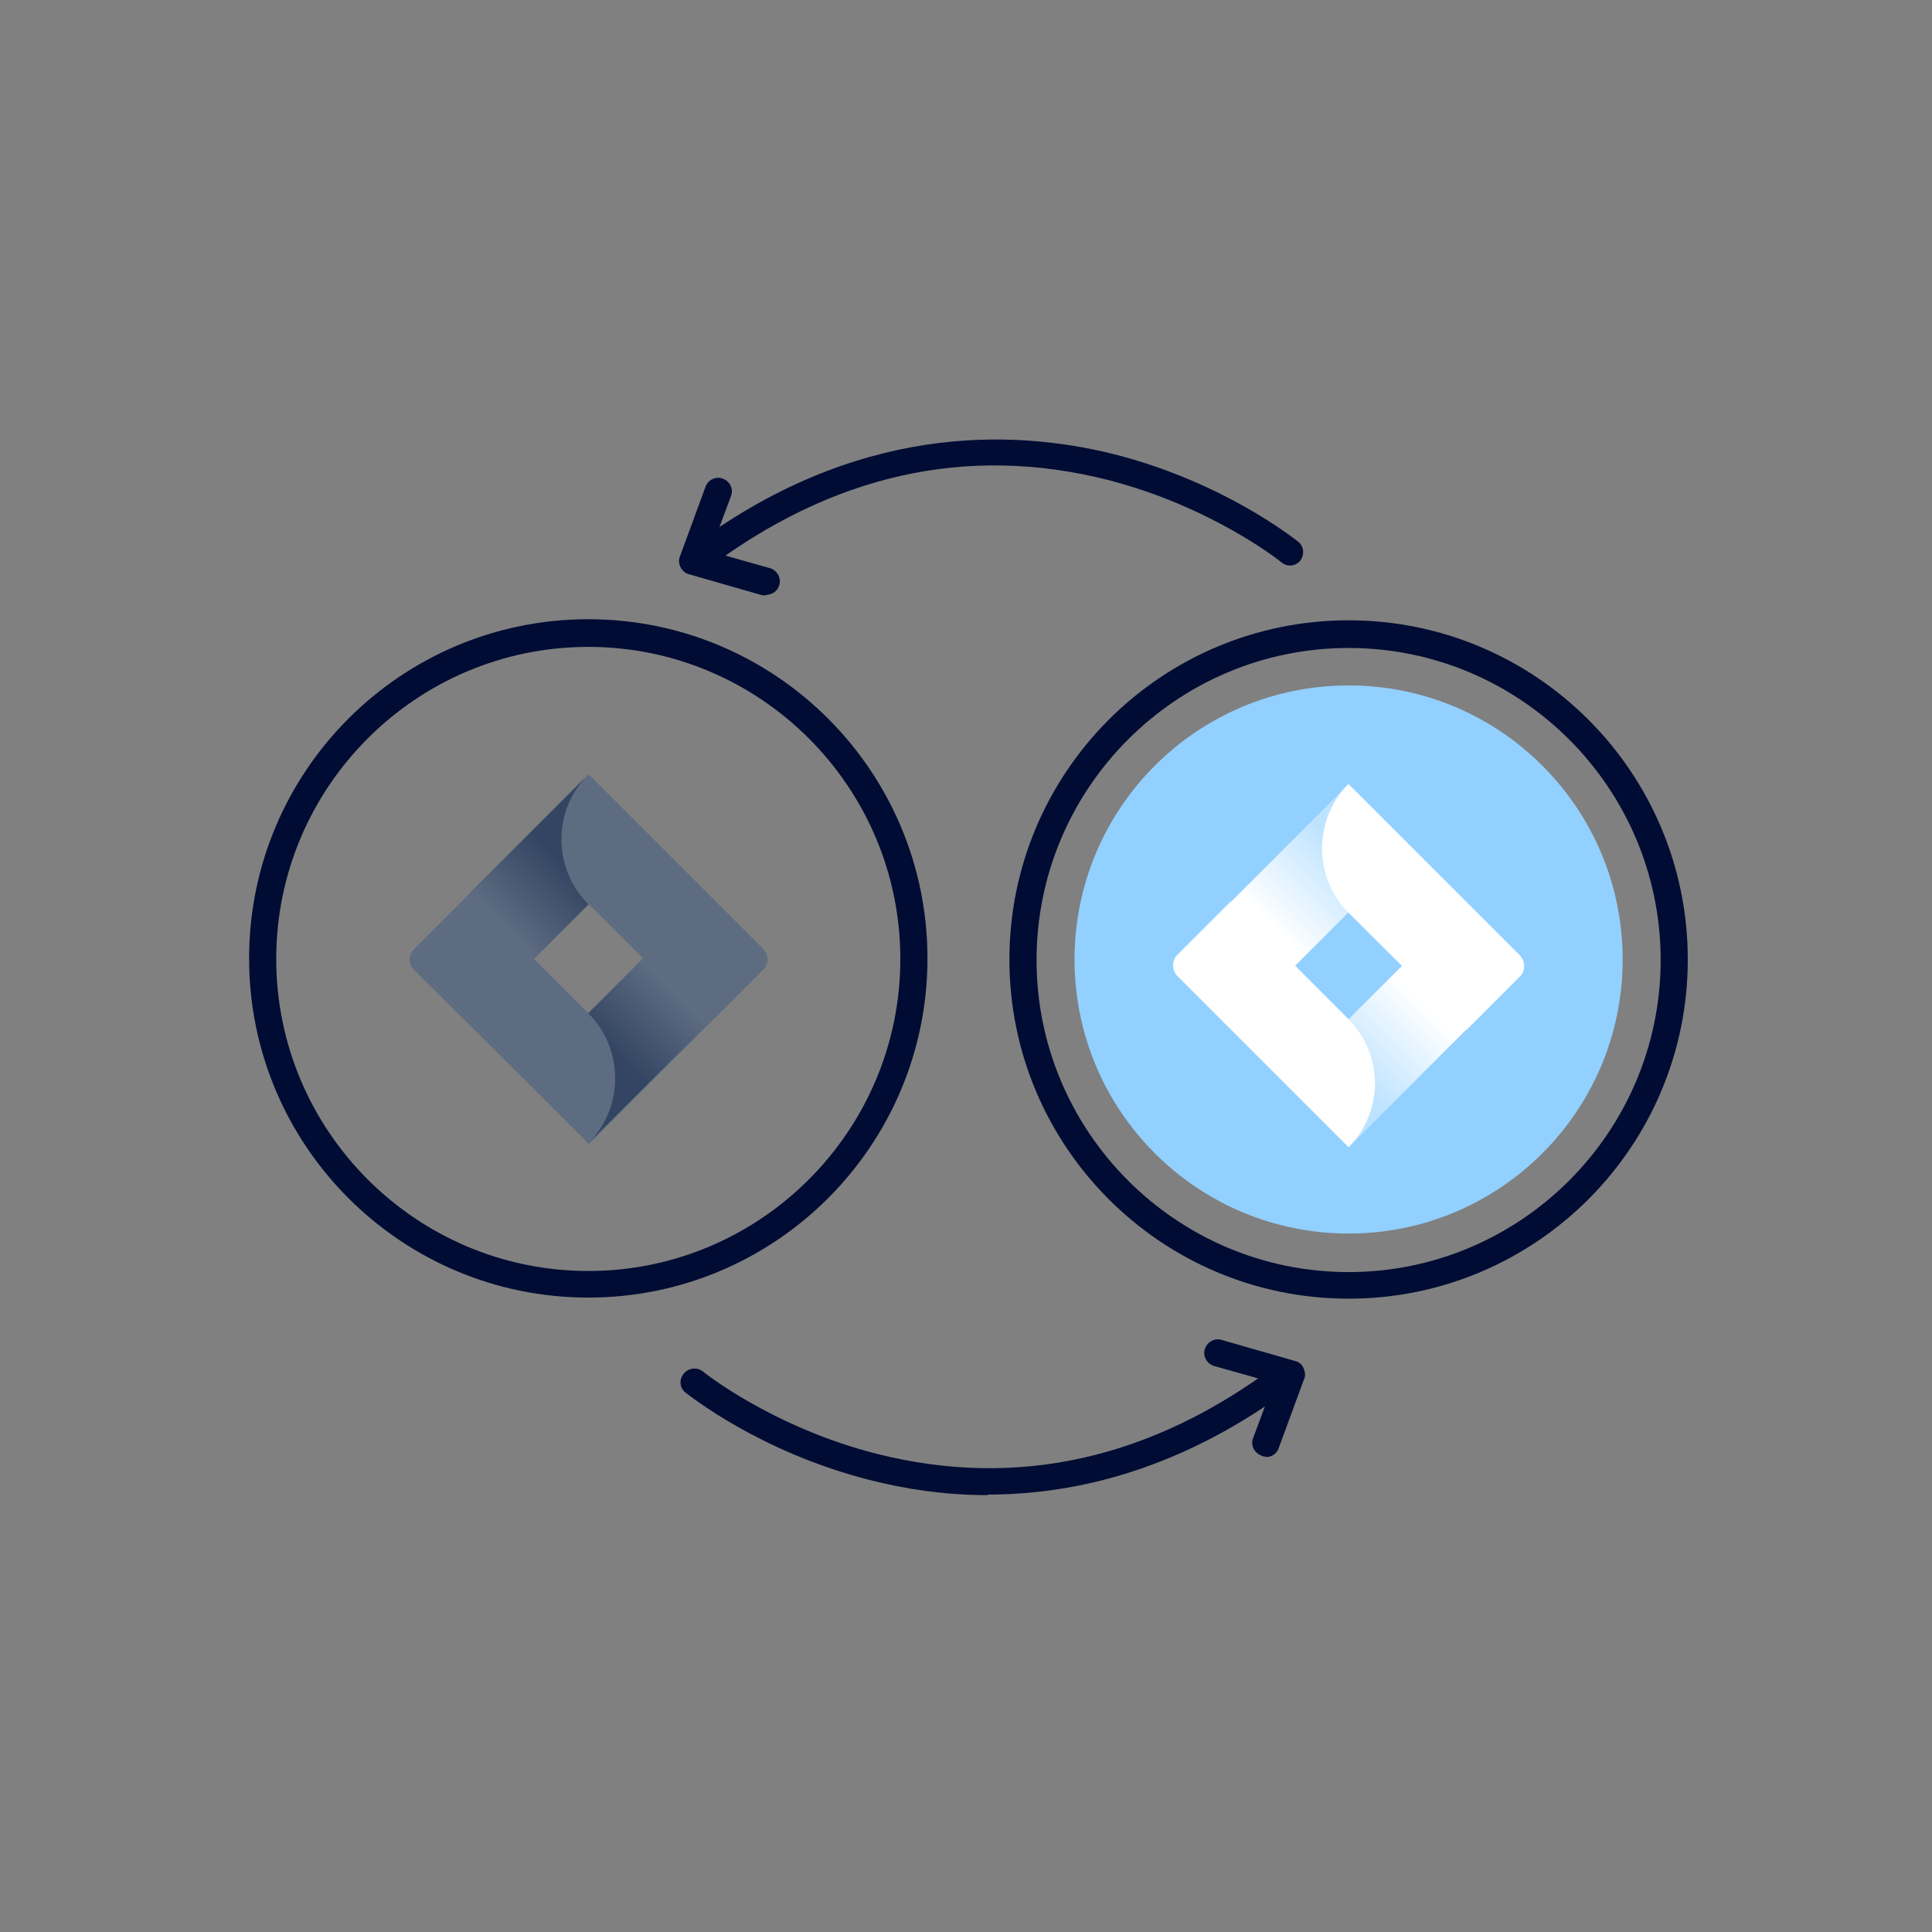 <?xml version="1.0" encoding="UTF-8"?>
<svg id="Layer_1" xmlns="http://www.w3.org/2000/svg" xmlns:xlink="http://www.w3.org/1999/xlink" version="1.1" viewBox="0 0 356 356">
  <rect x="0" y="0" width="356" height="356" fill="#808080" stroke="none"/>
  <!-- Generator: Adobe Illustrator 29.2.0, SVG Export Plug-In . SVG Version: 2.1.0 Build 108)  -->
  <defs>
    <style>
      .st0 {
        fill: none;
      }

      .st1 {
        fill: #92d0ff;
      }

      .st2 {
        fill: url(#linear-gradient2);
      }

      .st3 {
        fill: url(#linear-gradient1);
      }

      .st4 {
        fill: url(#linear-gradient3);
      }

      .st5 {
        fill: url(#linear-gradient);
      }

      .st6 {
        fill: #fff;
      }

      .st7 {
        fill: #000c34;
      }

      .st8 {
        fill: #5d6c81;
      }
    </style>
    <linearGradient id="linear-gradient" x1="106.7" y1="15937.2" x2="92.6" y2="15951.2" gradientTransform="translate(0 -15780.8)" gradientUnits="userSpaceOnUse">
      <stop offset=".2" stop-color="#344563"/>
      <stop offset="1" stop-color="#5d6c81"/>
    </linearGradient>
    <linearGradient id="linear-gradient1" x1="110.4" y1="15977.6" x2="124.4" y2="15963.5" gradientTransform="translate(0 -15780.8)" gradientUnits="userSpaceOnUse">
      <stop offset=".2" stop-color="#344563"/>
      <stop offset="1" stop-color="#5d6c81"/>
    </linearGradient>
    <linearGradient id="linear-gradient2" x1="247.9" y1="15937.6" x2="234.3" y2="15951.2" gradientTransform="translate(0 -15780.8)" gradientUnits="userSpaceOnUse">
      <stop offset="0" stop-color="#fff" stop-opacity=".4"/>
      <stop offset="1" stop-color="#fff"/>
    </linearGradient>
    <linearGradient id="linear-gradient3" x1="249.3" y1="15979.6" x2="264.3" y2="15964.6" gradientTransform="translate(0 -15780.8)" gradientUnits="userSpaceOnUse">
      <stop offset="0" stop-color="#fff" stop-opacity=".4"/>
      <stop offset=".9" stop-color="#fff"/>
    </linearGradient>
  </defs>
  <g id="Transparent_Back">
    <rect class="st0" x=".5" y=".5" width="355" height="355"/>
  </g>
  <g id="ICONS">
    <g>
      <circle class="st1" cx="248.5" cy="176.8" r="50.5"/>
      <path class="st7" d="M108.4,239.1c-34.5,0-62.5-28-62.5-62.5s28-62.5,62.5-62.5,62.5,28,62.5,62.5-28,62.5-62.5,62.5ZM108.4,119.2c-31.7,0-57.5,25.8-57.5,57.5s25.8,57.5,57.5,57.5,57.5-25.8,57.5-57.5-25.8-57.5-57.5-57.5Z"/>
      <g id="Blue">
        <g>
          <path class="st8" d="M140.6,174.8l-29.3-29.3-2.8-2.8h0l-22.1,22.1h0l-10.1,10.1c-1.1,1.1-1.1,2.8,0,3.8l20.2,20.1,12,12,22.1-22.1.3-.3,9.7-9.7c1.1-1.1,1.1-2.8,0-3.8h0ZM108.4,186.7l-10.1-10.1,10.1-10.1,10.1,10.1-10.1,10.1Z"/>
          <path class="st5" d="M108.4,166.6c-6.6-6.6-6.6-17.3,0-23.9l-22,22,12,12,10.1-10.1h0Z"/>
          <path class="st3" d="M118.5,176.6l-10.1,10.1c6.6,6.6,6.6,17.4,0,24h0l22.1-22.1-12-12h0Z"/>
        </g>
      </g>
      <path class="st7" d="M248.5,239.3c-34.5,0-62.5-28-62.5-62.5s28-62.5,62.5-62.5,62.5,28,62.5,62.5-28,62.5-62.5,62.5h0ZM248.5,119.4c-31.7,0-57.5,25.8-57.5,57.5s25.8,57.5,57.5,57.5,57.5-25.8,57.5-57.5-25.8-57.5-57.5-57.5h0Z"/>
      <g>
        <path class="st6" d="M248.5,211.4c6.5-6.5,6.5-17.1,0-23.6h0l-21.7-21.7-9.9,9.9c-1,1-1,2.7,0,3.8l31.6,31.6h0Z"/>
        <path class="st6" d="M280.1,176.1l-31.6-31.6h-.1c-6.4,6.6-6.4,17.1,0,23.6l21.8,21.7,9.9-9.9c1-1,1-2.7,0-3.8h0Z"/>
        <path class="st2" d="M248.5,168c-6.5-6.5-6.5-17,0-23.5l-22.6,22.6,11.8,11.8,10.8-10.8Z"/>
        <path class="st4" d="M259.3,177l-10.8,10.8c6.5,6.5,6.5,17.1,0,23.6h0l22.6-22.6-11.8-11.8h0Z"/>
      </g>
      <path class="st7" d="M128.6,105.5c-.8,0-1.5-.3-2-1-.8-1.1-.6-2.7.5-3.5,30.5-23,59.4-22,78.2-17.3,20.4,5.2,33.3,15.7,33.9,16.1,1.1.9,1.2,2.4.4,3.5-.9,1.1-2.4,1.2-3.5.3-.2-.2-12.9-10.3-32.1-15.2-25.8-6.5-50.6-1-73.8,16.5-.4.3-1,.5-1.5.5h0Z"/>
      <path class="st7" d="M141.2,109.7c-.2,0-.5,0-.7,0l-13.6-3.9c-.7-.2-1.2-.7-1.5-1.3s-.4-1.3-.1-2l4.7-12.8c.5-1.3,1.9-2,3.2-1.5,1.3.5,2,1.9,1.5,3.2l-3.8,10.2,11,3.1c1.3.4,2.1,1.8,1.7,3.1-.3,1.1-1.3,1.8-2.4,1.8h0Z"/>
      <path class="st7" d="M182,275.5c-8.2,0-15.5-1.2-21.8-2.8-20.4-5.2-33.3-15.7-33.9-16.1-1.1-.9-1.2-2.4-.3-3.5.9-1.1,2.5-1.2,3.5-.4h0c.1.1,12.8,10.3,32.1,15.2,25.8,6.5,50.6,1,73.8-16.5,1.1-.8,2.7-.6,3.5.5.8,1.1.6,2.7-.5,3.5-20.4,15.3-40,20-56.4,20h0Z"/>
      <path class="st7" d="M233.3,268.4c-.3,0-.6,0-.9-.2-1.3-.5-2-1.9-1.5-3.2l3.8-10.2-11-3.1c-1.3-.4-2.1-1.8-1.7-3.1s1.8-2.1,3.1-1.7l13.6,3.9c.7.2,1.2.6,1.5,1.3s.4,1.4.1,2l-4.7,12.8c-.4,1-1.3,1.6-2.4,1.6h0Z"/>
    </g>
  </g>
</svg>